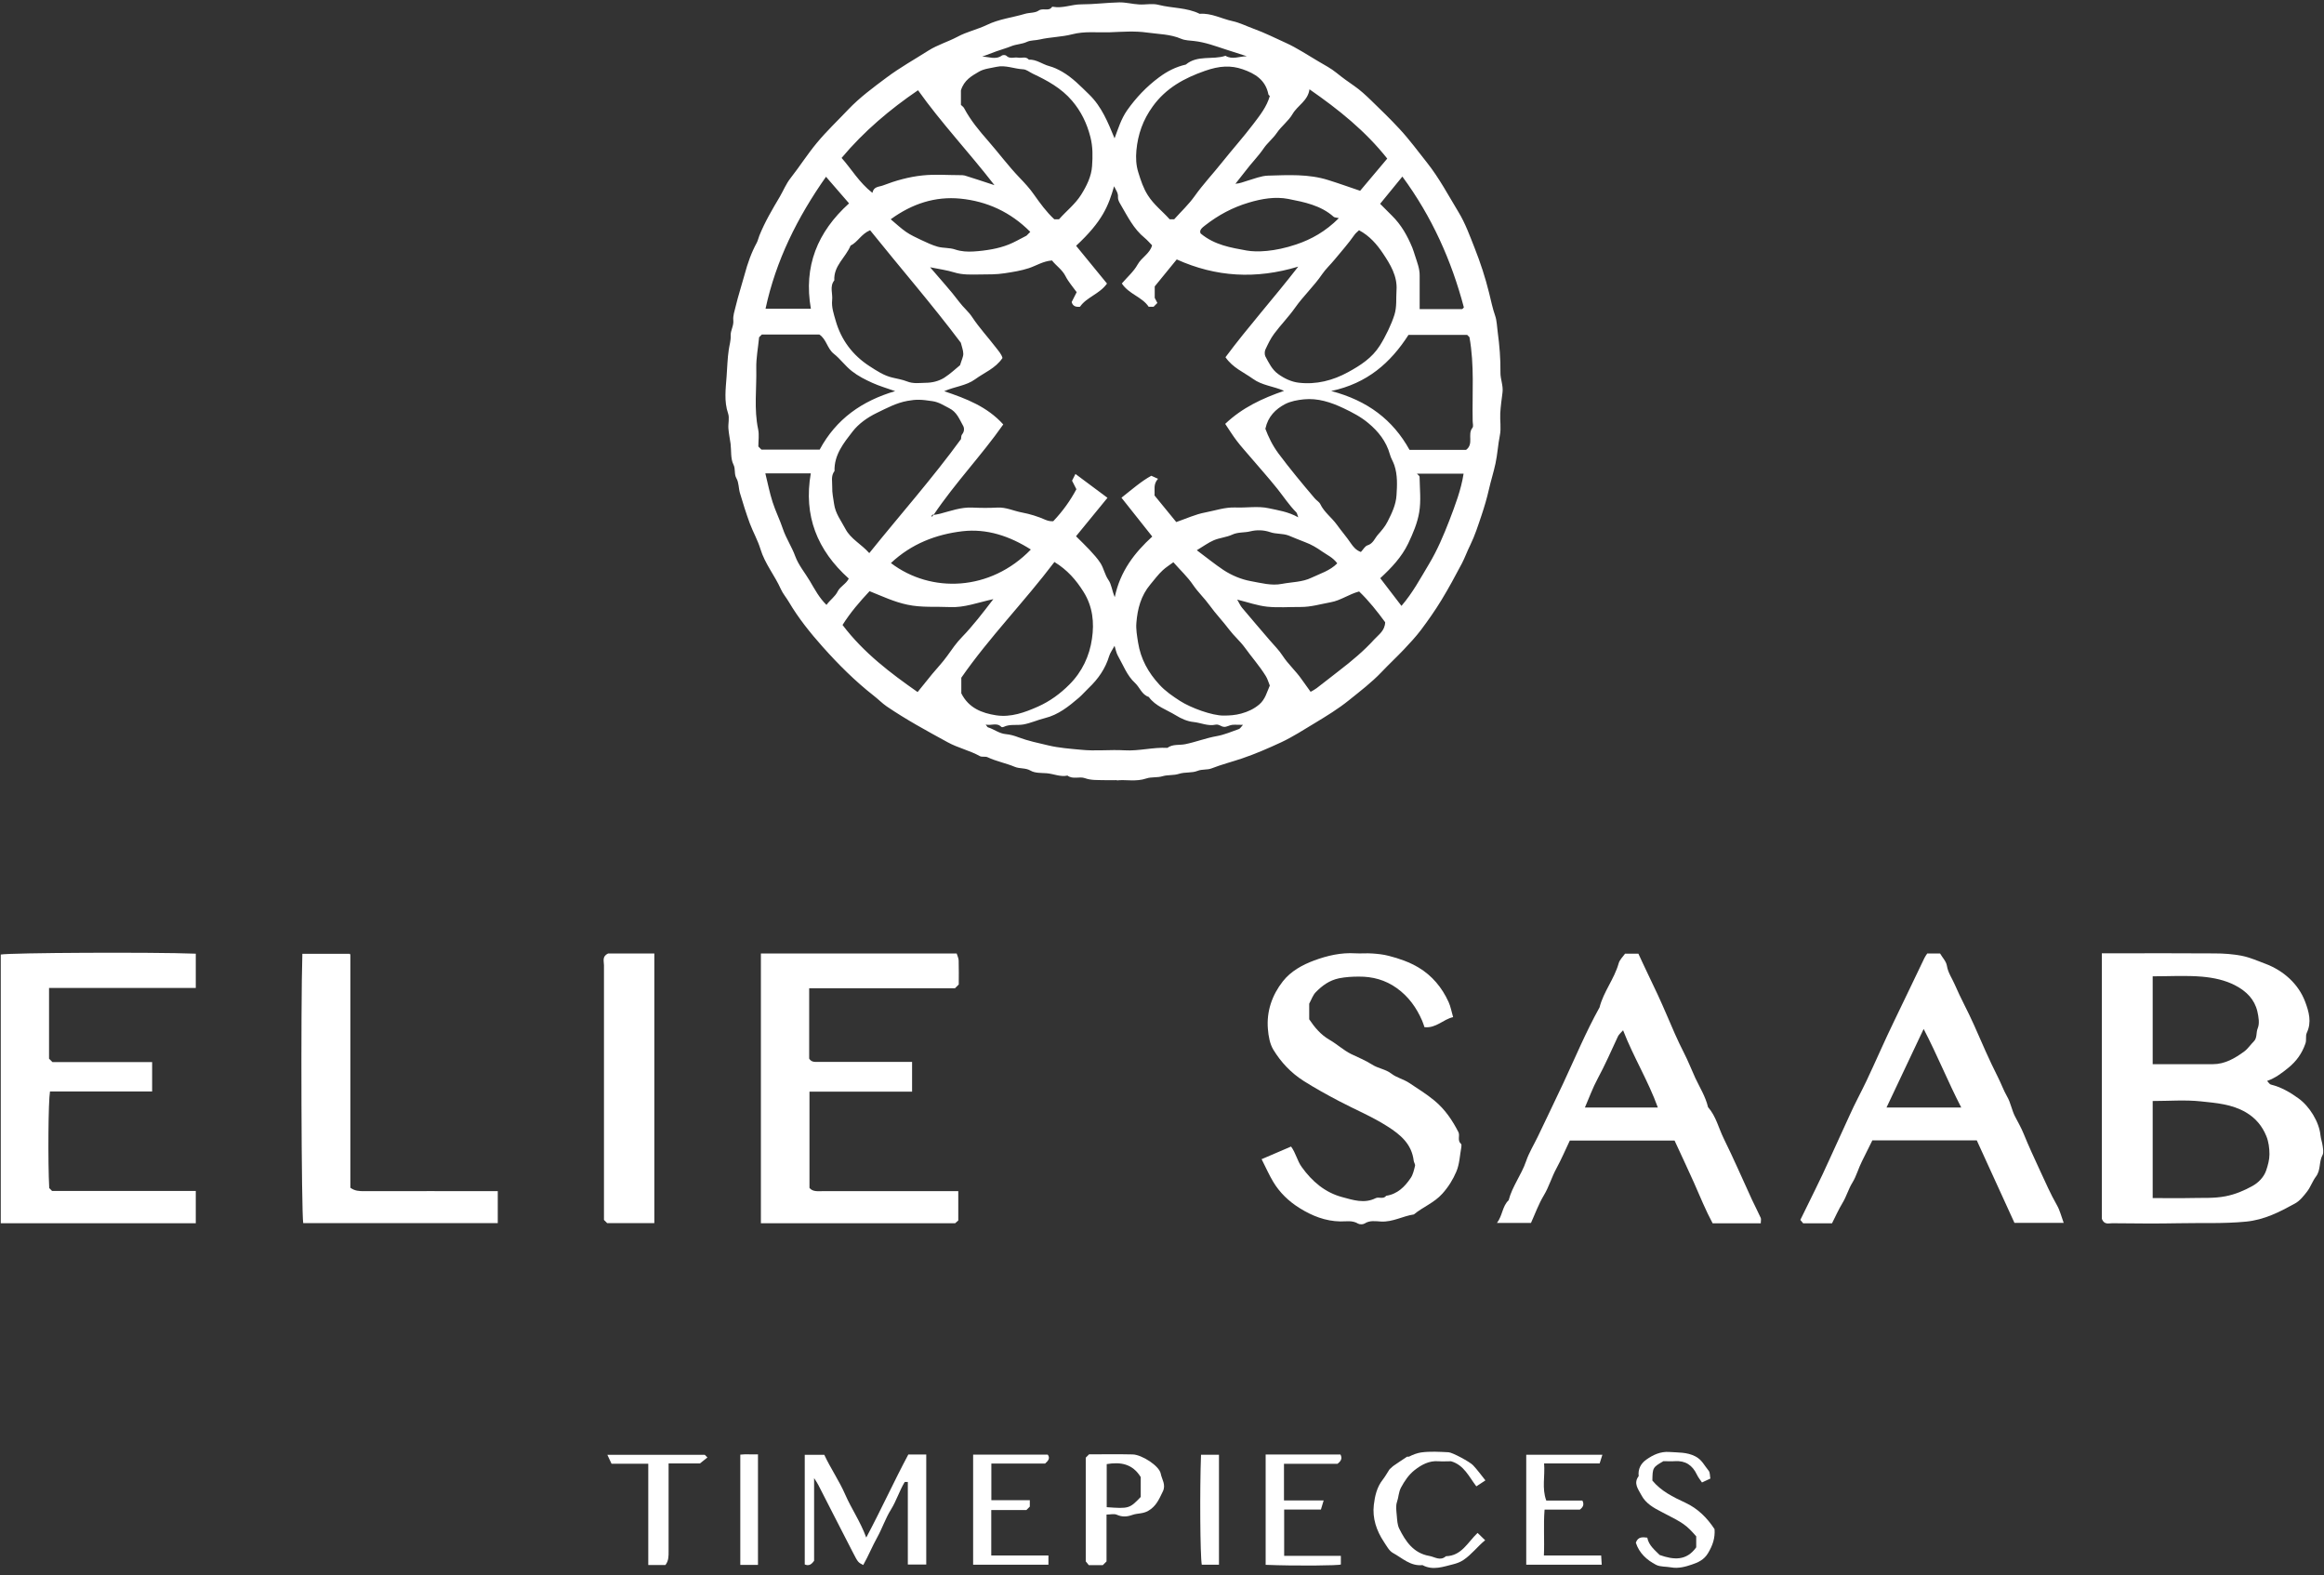 <svg width="152" height="103" viewBox="0 0 152 103" fill="none" xmlns="http://www.w3.org/2000/svg">
<rect x="0" y="0" width="152" height="103" fill="#333333" stroke="none"/>
<path d="M73.046 51.017C72.681 51.017 72.428 51.023 72.18 51.017C71.773 51.004 71.365 51.035 70.957 50.887C70.605 50.757 70.172 50.986 69.82 50.719C69.344 50.819 68.911 50.602 68.454 50.565C68.096 50.54 67.688 50.565 67.397 50.391C67.064 50.2 66.705 50.286 66.365 50.144C65.791 49.902 65.166 49.791 64.592 49.518C64.45 49.45 64.233 49.518 64.097 49.45C63.424 49.073 62.657 48.912 61.984 48.54C60.624 47.797 59.265 47.06 57.986 46.188C57.689 45.983 57.435 45.717 57.145 45.494C55.928 44.541 54.828 43.445 53.802 42.293C52.992 41.383 52.22 40.423 51.596 39.365C51.429 39.08 51.206 38.826 51.07 38.523C50.669 37.625 50.026 36.863 49.736 35.904C49.562 35.328 49.254 34.795 49.043 34.232C48.802 33.576 48.592 32.907 48.395 32.239C48.302 31.923 48.327 31.551 48.166 31.279C47.999 30.988 48.123 30.678 47.968 30.375C47.776 29.985 47.838 29.477 47.783 29.019C47.739 28.685 47.665 28.357 47.641 28.022C47.616 27.694 47.721 27.341 47.622 27.044C47.344 26.233 47.468 25.41 47.523 24.611C47.566 24.029 47.579 23.441 47.665 22.865C47.709 22.561 47.807 22.258 47.789 21.942C47.776 21.602 47.999 21.311 47.962 20.945C47.931 20.648 48.048 20.326 48.116 20.035C48.283 19.336 48.512 18.642 48.703 17.943C48.895 17.225 49.142 16.519 49.501 15.863C49.575 15.72 49.606 15.553 49.667 15.404C50.026 14.513 50.514 13.689 51.002 12.866C51.237 12.463 51.41 12.024 51.707 11.646C52.3 10.891 52.813 10.08 53.431 9.337C54.068 8.569 54.791 7.888 55.47 7.17C56.23 6.371 57.108 5.727 57.986 5.071C58.863 4.415 59.809 3.889 60.723 3.307C61.323 2.929 61.996 2.737 62.614 2.409C63.232 2.074 63.931 1.926 64.549 1.629C65.352 1.239 66.211 1.152 67.039 0.904C67.336 0.818 67.7 0.855 67.929 0.694C68.219 0.489 68.596 0.78 68.812 0.446C68.819 0.434 68.862 0.446 68.887 0.446C69.505 0.558 70.092 0.285 70.71 0.285C71.544 0.285 72.378 0.174 73.206 0.155C73.639 0.149 74.065 0.267 74.498 0.291C74.924 0.316 75.376 0.211 75.771 0.316C76.661 0.545 77.619 0.483 78.465 0.904C79.225 0.842 79.893 1.226 80.61 1.381C81.073 1.48 81.524 1.709 81.982 1.876C82.705 2.136 83.391 2.483 84.089 2.799C84.831 3.133 85.516 3.598 86.227 4.012C86.635 4.254 87.055 4.47 87.42 4.768C87.791 5.071 88.18 5.35 88.576 5.622C88.977 5.901 89.336 6.235 89.688 6.576C90.318 7.188 90.955 7.801 91.548 8.445C92.191 9.139 92.747 9.9 93.334 10.637C94.137 11.652 94.731 12.779 95.392 13.869C95.837 14.6 96.133 15.423 96.449 16.222C96.826 17.175 97.147 18.153 97.394 19.156C97.518 19.645 97.617 20.159 97.79 20.648C97.901 20.964 97.907 21.354 97.956 21.707C98.074 22.586 98.148 23.465 98.136 24.363C98.129 24.79 98.327 25.211 98.272 25.657C98.216 26.115 98.148 26.567 98.123 27.032C98.099 27.508 98.191 28.004 98.099 28.462C97.975 29.075 97.944 29.694 97.814 30.301C97.691 30.876 97.511 31.434 97.382 32.003C97.252 32.579 97.085 33.142 96.9 33.693C96.677 34.356 96.467 35.018 96.158 35.65C95.96 36.046 95.812 36.467 95.608 36.857C95.182 37.662 94.749 38.467 94.273 39.247C93.865 39.916 93.414 40.56 92.945 41.185C92.605 41.637 92.215 42.052 91.832 42.46C91.35 42.968 90.831 43.451 90.349 43.959C89.706 44.633 88.965 45.197 88.242 45.779C87.537 46.349 86.777 46.813 85.999 47.283C85.275 47.717 84.565 48.181 83.799 48.54C82.958 48.93 82.105 49.302 81.228 49.599C80.567 49.822 79.887 49.995 79.238 50.249C78.954 50.36 78.638 50.286 78.323 50.41C77.959 50.559 77.501 50.478 77.118 50.602C76.76 50.719 76.383 50.658 76.049 50.757C75.684 50.868 75.308 50.794 74.98 50.905C74.294 51.141 73.608 50.961 73.04 51.035L73.046 51.017ZM61.057 33.675C61.199 33.65 61.347 33.632 61.483 33.594C62.175 33.415 62.843 33.161 63.578 33.192C64.128 33.217 64.684 33.223 65.234 33.192C65.803 33.161 66.303 33.415 66.841 33.514C67.366 33.613 67.886 33.774 68.374 33.991C68.596 34.09 68.782 34.09 68.887 34.084C69.529 33.409 70.018 32.709 70.401 31.991C70.271 31.737 70.166 31.533 70.117 31.434C70.209 31.254 70.265 31.143 70.339 30.994C71.068 31.533 71.729 32.028 72.434 32.554C71.717 33.433 71.043 34.251 70.376 35.068C70.679 35.371 70.975 35.65 71.247 35.941C71.507 36.226 71.785 36.517 71.989 36.845C72.193 37.179 72.267 37.594 72.49 37.916C72.706 38.225 72.718 38.597 72.91 39.049C73.268 37.34 74.214 36.139 75.363 35.087C74.683 34.226 74.034 33.415 73.349 32.548C74.028 32.009 74.671 31.452 75.301 31.112C75.499 31.204 75.617 31.254 75.74 31.31C75.412 31.669 75.542 32.028 75.511 32.4C75.969 32.957 76.445 33.539 76.933 34.139C77.582 33.916 78.187 33.632 78.818 33.514C79.473 33.39 80.115 33.161 80.801 33.186C81.524 33.217 82.278 33.081 82.977 33.235C83.595 33.371 84.25 33.458 84.911 33.83C84.843 33.656 84.837 33.551 84.781 33.502C84.318 33.037 83.959 32.486 83.551 31.972C82.97 31.248 82.352 30.555 81.747 29.849C81.463 29.514 81.166 29.192 80.9 28.84C80.628 28.487 80.393 28.103 80.134 27.719C81.252 26.654 82.569 26.047 83.984 25.558C83.298 25.255 82.55 25.211 81.945 24.772C81.345 24.338 80.635 24.06 80.152 23.36C81.629 21.373 83.304 19.509 84.911 17.435C82.148 18.271 79.528 18.122 76.964 16.965C76.451 17.59 75.975 18.172 75.524 18.729V19.478C75.598 19.621 75.647 19.72 75.697 19.812C75.592 19.918 75.524 19.986 75.45 20.06H75.128C74.696 19.41 73.831 19.237 73.373 18.537C73.732 18.116 74.152 17.757 74.405 17.299C74.665 16.828 75.209 16.587 75.351 16.042C75.196 15.887 75.048 15.708 74.875 15.565C74.139 14.971 73.744 14.141 73.281 13.355C73.2 13.219 73.108 13.045 73.12 12.897C73.145 12.612 72.984 12.439 72.867 12.179C72.496 13.46 72.112 14.469 70.382 16.073C71.05 16.89 71.723 17.714 72.403 18.543C71.915 19.231 71.068 19.429 70.636 20.06C70.358 20.085 70.166 20.023 70.092 19.751C70.197 19.546 70.302 19.342 70.419 19.107C70.172 18.76 69.882 18.438 69.69 18.06C69.468 17.621 69.072 17.379 68.806 17.033C68.225 17.076 67.781 17.373 67.299 17.534C66.773 17.707 66.242 17.788 65.71 17.869C65.179 17.955 64.629 17.943 64.085 17.949C63.523 17.955 62.966 17.986 62.41 17.813C61.928 17.664 61.415 17.596 60.834 17.478C61.52 18.29 62.169 18.983 62.738 19.744C63.004 20.104 63.356 20.382 63.591 20.747C64.048 21.435 64.604 22.035 65.099 22.679C65.29 22.927 65.5 23.15 65.568 23.41C65.105 24.097 64.375 24.363 63.776 24.803C63.189 25.23 62.447 25.273 61.755 25.583C63.214 26.072 64.573 26.598 65.618 27.756C64.184 29.799 62.472 31.576 61.063 33.669L61.032 33.638L60.909 33.743L60.958 33.792C60.995 33.749 61.026 33.712 61.051 33.675H61.057ZM76.803 14.333C77.26 13.825 77.749 13.367 78.132 12.829C78.682 12.055 79.324 11.374 79.911 10.637C80.591 9.783 81.32 8.972 81.982 8.099C82.414 7.529 82.853 6.978 83.051 6.278C83.02 6.241 82.964 6.21 82.958 6.167C82.773 5.226 82.081 4.805 81.265 4.526C80.505 4.266 79.757 4.297 78.799 4.638C77.458 5.108 76.265 5.752 75.394 6.959C74.751 7.845 74.424 8.786 74.325 9.838C74.282 10.321 74.3 10.804 74.455 11.287C74.615 11.801 74.776 12.303 75.073 12.767C75.462 13.386 76.037 13.819 76.5 14.339H76.809L76.803 14.333ZM69.276 14.327C69.746 13.795 70.32 13.355 70.71 12.736C71.074 12.154 71.383 11.535 71.427 10.854C71.47 10.228 71.482 9.597 71.315 8.953C71.087 8.061 70.704 7.275 70.117 6.588C69.424 5.771 68.497 5.263 67.546 4.817C67.336 4.718 67.132 4.539 66.915 4.532C66.328 4.501 65.766 4.241 65.173 4.371C64.783 4.458 64.357 4.495 64.029 4.687C63.566 4.96 63.053 5.232 62.849 5.913C62.849 6.155 62.849 6.507 62.849 6.86C62.917 6.928 63.016 6.99 63.059 7.077C63.473 7.863 64.048 8.551 64.623 9.207C65.315 9.999 65.945 10.848 66.674 11.609C67.014 11.962 67.348 12.321 67.626 12.723C68.034 13.299 68.442 13.863 68.955 14.339H69.264L69.276 14.327ZM76.747 36.764C76.5 36.95 76.253 37.099 76.049 37.291C75.746 37.569 75.499 37.91 75.233 38.225C74.621 38.956 74.399 39.81 74.325 40.721C74.288 41.154 74.368 41.581 74.436 42.021C74.609 43.104 75.104 43.983 75.827 44.77C76.222 45.203 76.698 45.525 77.186 45.841C77.891 46.293 79.281 46.8 80.029 46.794C80.412 46.794 80.789 46.77 81.178 46.664C81.629 46.54 82.013 46.361 82.365 46.064C82.754 45.729 82.859 45.265 83.051 44.832C82.964 44.615 82.902 44.386 82.779 44.194C82.371 43.538 81.858 42.962 81.413 42.343C81.104 41.922 80.709 41.587 80.4 41.179C79.992 40.634 79.516 40.145 79.12 39.594C78.781 39.123 78.354 38.727 78.027 38.244C77.674 37.724 77.198 37.284 76.741 36.764H76.747ZM68.967 36.746C66.996 39.352 64.715 41.668 62.874 44.318V45.339C63.356 46.305 64.227 46.633 65.148 46.776C66.118 46.924 67.027 46.59 67.904 46.2C68.677 45.853 69.344 45.364 69.943 44.764C70.778 43.928 71.26 42.894 71.42 41.767C71.575 40.721 71.476 39.668 70.864 38.696C70.376 37.922 69.814 37.272 68.967 36.752V36.746ZM56.904 15.058C56.323 15.305 56.101 15.832 55.631 16.061C55.316 16.834 54.513 17.379 54.568 18.333C54.247 18.735 54.475 19.193 54.426 19.627C54.377 20.085 54.531 20.531 54.655 20.964C55.013 22.227 55.767 23.23 56.867 23.942C57.337 24.245 57.806 24.561 58.362 24.691C58.684 24.766 59.03 24.828 59.314 24.939C59.741 25.112 60.142 25.038 60.544 25.032C60.958 25.032 61.397 24.927 61.755 24.704C62.163 24.444 62.515 24.103 62.793 23.88C62.892 23.54 63.004 23.342 63.004 23.137C63.004 22.908 62.905 22.679 62.843 22.413C60.964 19.912 58.888 17.522 56.91 15.058H56.904ZM88.885 15.058C88.798 15.144 88.674 15.237 88.594 15.349C88.192 15.924 87.723 16.451 87.278 16.989C87.012 17.311 86.703 17.596 86.474 17.93C85.943 18.71 85.245 19.354 84.701 20.128C84.281 20.723 83.768 21.243 83.335 21.825C83.1 22.14 82.927 22.506 82.76 22.865C82.705 22.989 82.705 23.187 82.76 23.304C82.989 23.725 83.193 24.171 83.601 24.462C84.002 24.753 84.466 24.97 84.942 25.026C86.085 25.162 87.179 24.883 88.18 24.332C88.971 23.899 89.731 23.416 90.244 22.605C90.615 22.023 91.016 21.187 91.202 20.587C91.369 20.048 91.301 19.521 91.338 18.989C91.406 18.054 90.93 17.287 90.454 16.575C90.065 15.992 89.583 15.423 88.878 15.051L88.885 15.058ZM82.754 28.022C82.964 28.579 83.224 29.124 83.619 29.657C84.373 30.666 85.17 31.626 85.986 32.585C86.097 32.721 86.277 32.814 86.351 32.963C86.61 33.502 87.099 33.842 87.438 34.313C87.729 34.721 88.063 35.099 88.347 35.52C88.507 35.755 88.699 35.99 89.008 36.096C89.163 35.935 89.274 35.712 89.441 35.662C89.811 35.545 89.91 35.21 90.12 34.969C90.362 34.696 90.59 34.436 90.757 34.102C91.035 33.557 91.301 33 91.338 32.387C91.381 31.731 91.412 31.062 91.196 30.418C91.115 30.177 90.967 29.954 90.905 29.712C90.67 28.864 90.145 28.208 89.496 27.669C89.02 27.267 88.452 26.97 87.877 26.697C87.043 26.301 86.19 26.022 85.269 26.115C84.855 26.159 84.41 26.239 84.052 26.425C83.428 26.753 82.933 27.242 82.766 28.022H82.754ZM62.855 28.703C62.874 28.623 62.855 28.48 62.929 28.4C63.084 28.214 63.072 27.979 62.991 27.843C62.75 27.422 62.59 26.945 62.077 26.691C61.718 26.512 61.415 26.295 60.983 26.233C60.247 26.122 59.938 26.109 59.357 26.214C58.628 26.344 58.004 26.685 57.349 27.001C56.725 27.304 56.163 27.706 55.767 28.214C55.186 28.963 54.55 29.743 54.581 30.802C54.327 31.13 54.444 31.508 54.432 31.867C54.42 32.226 54.5 32.585 54.55 32.938C54.636 33.588 55.019 34.059 55.297 34.591C55.643 35.248 56.329 35.576 56.855 36.17C58.882 33.65 60.983 31.285 62.861 28.703H62.855ZM95.886 29.421C96.418 29.025 95.954 28.406 96.306 27.973C96.381 27.88 96.319 27.682 96.319 27.527C96.282 25.713 96.442 23.899 96.109 22.048C96.084 22.023 96.01 21.948 95.96 21.899H92.123C90.948 23.725 89.428 25.069 87.068 25.57C89.441 26.196 91.097 27.446 92.191 29.421H95.892H95.886ZM49.649 22.054C49.581 22.76 49.451 23.416 49.464 24.066C49.495 25.403 49.303 26.747 49.587 28.078C49.661 28.437 49.599 28.827 49.599 29.199C49.674 29.273 49.748 29.347 49.803 29.403H53.61C54.692 27.391 56.385 26.214 58.548 25.577C58.016 25.391 57.522 25.248 57.059 25.038C56.595 24.828 56.125 24.592 55.724 24.276C55.291 23.942 54.964 23.472 54.531 23.131C54.098 22.784 54.049 22.171 53.586 21.874H49.828C49.754 21.948 49.68 22.023 49.655 22.048L49.649 22.054ZM81.531 3.672C81.086 3.529 80.647 3.387 80.202 3.245C79.51 3.022 78.836 2.762 78.095 2.681C77.823 2.65 77.501 2.644 77.26 2.539C76.543 2.229 75.771 2.235 75.029 2.13C74.22 2.013 73.379 2.081 72.551 2.112C71.742 2.136 70.938 2.031 70.129 2.242C69.437 2.421 68.701 2.421 68.003 2.582C67.719 2.65 67.403 2.625 67.169 2.737C66.835 2.892 66.483 2.886 66.155 3.016C65.834 3.146 65.494 3.238 65.166 3.356C64.858 3.467 64.549 3.585 64.24 3.703C64.678 3.703 65.117 3.932 65.531 3.628C65.593 3.585 65.766 3.591 65.815 3.641C66.05 3.882 66.334 3.721 66.594 3.771C66.829 3.814 67.094 3.666 67.292 3.901C67.787 3.876 68.176 4.204 68.621 4.322C68.918 4.402 69.183 4.526 69.455 4.681C70.147 5.077 70.679 5.641 71.241 6.185C72.063 6.984 72.471 8.018 72.897 9.046C73.132 8.421 73.324 7.777 73.719 7.213C74.3 6.39 74.98 5.672 75.796 5.065C76.34 4.656 76.908 4.371 77.557 4.223C78.323 3.579 79.312 3.932 80.152 3.647C80.591 3.919 81.061 3.684 81.543 3.678L81.531 3.672ZM64.468 47.382C64.555 47.494 64.579 47.55 64.616 47.562C65.018 47.686 65.352 47.971 65.791 48.008C66.069 48.032 66.347 48.113 66.606 48.212C67.243 48.453 67.91 48.59 68.565 48.745C69.264 48.912 69.987 48.961 70.697 49.029C71.643 49.128 72.607 49.011 73.552 49.066C74.498 49.122 75.412 48.856 76.352 48.906C76.704 48.645 77.137 48.745 77.526 48.664C78.218 48.522 78.879 48.262 79.578 48.138C80.078 48.051 80.554 47.841 81.036 47.673C81.117 47.642 81.172 47.531 81.296 47.401C80.981 47.401 80.783 47.382 80.585 47.401C80.4 47.426 80.22 47.55 80.047 47.531C79.868 47.519 79.72 47.345 79.504 47.389C79.009 47.5 78.546 47.265 78.064 47.215C77.662 47.178 77.248 46.992 76.902 46.776C76.296 46.404 75.579 46.188 75.134 45.575C74.683 45.432 74.553 44.962 74.245 44.671C73.707 44.181 73.466 43.494 73.114 42.881C73.009 42.696 72.972 42.467 72.897 42.231C72.761 42.485 72.613 42.683 72.545 42.9C72.298 43.723 71.828 44.398 71.21 44.986C70.994 45.191 70.796 45.426 70.568 45.624C69.9 46.194 69.22 46.745 68.337 46.961C67.861 47.079 67.41 47.29 66.928 47.376C66.501 47.45 66.05 47.333 65.636 47.537C65.599 47.556 65.519 47.562 65.494 47.537C65.191 47.228 64.851 47.469 64.462 47.382H64.468ZM60.013 45.259C60.34 44.85 60.655 44.46 60.97 44.076C61.298 43.68 61.65 43.315 61.947 42.9C62.256 42.467 62.552 42.033 62.929 41.649C63.288 41.284 63.615 40.888 63.943 40.492C64.258 40.114 64.549 39.718 64.969 39.179C63.912 39.414 63.065 39.742 62.145 39.699C61.211 39.656 60.278 39.742 59.351 39.544C58.486 39.365 57.695 38.987 56.873 38.659C56.23 39.346 55.619 40.052 55.106 40.869C56.496 42.702 58.251 44.02 60.019 45.259H60.013ZM85.646 5.839C85.547 6.594 84.868 6.891 84.54 7.455C84.274 7.913 83.811 8.247 83.508 8.693C83.255 9.064 82.902 9.337 82.655 9.696C82.297 10.222 81.852 10.662 81.475 11.163C81.252 11.454 81.024 11.733 80.801 12.018C81.104 11.999 81.339 11.888 81.58 11.82C82.031 11.69 82.482 11.498 82.939 11.485C84.256 11.448 85.591 11.368 86.876 11.776C87.556 11.987 88.223 12.228 88.959 12.476C89.527 11.795 90.139 11.07 90.732 10.371C89.305 8.569 87.556 7.164 85.653 5.845L85.646 5.839ZM88.897 38.677C88.223 38.857 87.686 39.266 87.037 39.383C86.382 39.501 85.733 39.699 85.059 39.693C84.33 39.687 83.601 39.748 82.878 39.674C82.241 39.606 81.617 39.383 80.919 39.21C81.055 39.445 81.129 39.618 81.24 39.748C81.833 40.461 82.445 41.16 83.045 41.866C83.329 42.2 83.65 42.51 83.885 42.875C84.243 43.426 84.738 43.86 85.115 44.398C85.319 44.683 85.523 44.968 85.72 45.24C85.832 45.178 85.98 45.104 86.11 45.005C86.61 44.627 87.099 44.231 87.593 43.853C88.415 43.222 89.2 42.566 89.892 41.804C90.17 41.501 90.578 41.247 90.596 40.69C90.09 40.002 89.54 39.297 88.891 38.677H88.897ZM65.049 12.117C63.368 9.944 61.57 8.049 60.043 5.901C58.214 7.145 56.502 8.588 55.044 10.328C55.687 11.046 56.181 11.925 57.059 12.612C57.145 12.185 57.485 12.228 57.745 12.129C58.579 11.807 59.444 11.566 60.328 11.473C61.143 11.386 61.984 11.454 62.812 11.454C62.911 11.454 63.01 11.454 63.102 11.479C63.702 11.665 64.295 11.863 65.049 12.111V12.117ZM58.27 36.82C60.896 38.814 64.777 38.671 67.422 35.935C66.038 35.056 64.542 34.554 62.942 34.74C61.23 34.944 59.623 35.551 58.27 36.82ZM67.385 15.163C66.093 13.863 64.555 13.163 62.818 12.99C61.168 12.829 59.66 13.318 58.257 14.339C58.628 14.649 58.925 14.934 59.259 15.163C59.561 15.373 59.907 15.528 60.241 15.689C60.6 15.856 60.958 16.03 61.335 16.135C61.7 16.234 62.114 16.191 62.466 16.314C62.874 16.451 63.275 16.469 63.683 16.445C64.091 16.42 64.499 16.37 64.894 16.296C65.259 16.228 65.624 16.129 65.97 15.992C66.334 15.85 66.674 15.646 67.138 15.411C67.15 15.398 67.255 15.293 67.379 15.169L67.385 15.163ZM78.28 35.984C78.935 36.473 79.46 36.901 80.016 37.272C80.56 37.631 81.191 37.891 81.809 38.003C82.47 38.12 83.156 38.318 83.842 38.182C84.491 38.058 85.177 38.071 85.776 37.78C86.351 37.507 86.987 37.322 87.463 36.839C87.179 36.455 86.802 36.294 86.474 36.065C86.122 35.817 85.77 35.607 85.368 35.458C84.997 35.322 84.639 35.161 84.274 35.018C83.891 34.876 83.459 34.932 83.082 34.802C82.637 34.647 82.173 34.647 81.778 34.746C81.388 34.845 80.974 34.783 80.591 34.963C80.214 35.136 79.775 35.167 79.392 35.328C79.028 35.483 78.7 35.73 78.274 35.984H78.28ZM87.562 14.265C87.358 14.216 87.272 14.222 87.228 14.178C86.382 13.423 85.294 13.213 84.256 13.008C83.415 12.847 82.538 12.99 81.673 13.25C80.61 13.566 79.683 14.067 78.824 14.736C78.632 14.884 78.416 15.051 78.527 15.268C79.448 16.03 80.492 16.191 81.537 16.383C82.192 16.5 83.36 16.463 84.775 15.986C85.776 15.652 86.697 15.132 87.562 14.271V14.265ZM91.659 39.625C92.401 38.764 92.907 37.811 93.464 36.882C94.007 35.978 94.415 35.012 94.792 34.04C95.169 33.05 95.559 32.047 95.725 30.976H92.673C92.753 31.068 92.846 31.118 92.846 31.174C92.858 31.954 92.951 32.746 92.821 33.508C92.704 34.207 92.413 34.888 92.104 35.538C91.672 36.436 91.004 37.136 90.275 37.811C90.714 38.386 91.153 38.956 91.665 39.625H91.659ZM50.057 30.957C50.218 31.619 50.341 32.239 50.533 32.839C50.724 33.433 51.008 33.997 51.206 34.591C51.416 35.21 51.787 35.755 52.01 36.368C52.232 36.969 52.652 37.458 52.974 38.003C53.289 38.541 53.586 39.099 54.055 39.557C54.302 39.216 54.617 39.024 54.791 38.671C54.945 38.355 55.341 38.188 55.514 37.835C53.443 35.978 52.547 33.724 53.029 30.957H50.057ZM55.532 13.299C55.007 12.693 54.537 12.148 54.024 11.559C52.152 14.222 50.749 17.026 50.069 20.19H53.035C52.547 17.416 53.462 15.169 55.532 13.299ZM90.269 13.33C90.541 13.603 90.788 13.857 91.041 14.104C91.647 14.698 92.049 15.417 92.37 16.191C92.438 16.364 92.493 16.544 92.549 16.717C92.685 17.144 92.858 17.565 92.852 18.023C92.852 18.748 92.852 19.466 92.852 20.215C93.797 20.215 94.7 20.215 95.602 20.215C95.627 20.215 95.645 20.203 95.664 20.19C95.682 20.178 95.701 20.153 95.744 20.104C94.934 17.039 93.655 14.172 91.721 11.547C91.214 12.166 90.738 12.748 90.269 13.324V13.33Z" fill="white"/>
<path d="M137.47 79.72V62.341H138.206C140.412 62.341 142.624 62.328 144.83 62.347C145.436 62.347 146.054 62.39 146.647 62.508C147.166 62.613 147.661 62.836 148.161 63.022C149.348 63.468 150.33 64.34 150.769 65.511C151.01 66.154 151.208 66.842 150.874 67.541C150.775 67.758 150.874 68.006 150.781 68.253C150.553 68.897 150.201 69.393 149.669 69.826C149.237 70.179 148.81 70.501 148.279 70.686C148.378 70.786 148.433 70.897 148.52 70.922C149.193 71.089 149.774 71.423 150.33 71.826C151.053 72.346 151.684 73.367 151.77 74.24C151.795 74.476 151.881 74.698 151.912 74.934C151.937 75.132 151.987 75.373 151.906 75.528C151.659 75.974 151.801 76.513 151.474 76.94C151.251 77.237 151.128 77.608 150.905 77.906C150.676 78.203 150.423 78.525 150.108 78.698C149.101 79.249 148.112 79.769 146.901 79.887C145.436 80.029 143.978 79.961 142.519 79.992C141.067 80.023 139.608 80.004 138.15 79.992C137.915 79.992 137.631 80.11 137.47 79.707V79.72ZM140.795 72.005V78.345C141.617 78.345 142.414 78.364 143.211 78.345C143.996 78.32 144.769 78.382 145.56 78.228C146.202 78.104 146.777 77.856 147.315 77.559C147.698 77.348 148.069 76.989 148.223 76.525C148.334 76.191 148.433 75.832 148.433 75.485C148.433 75.089 148.378 74.661 148.229 74.296C147.964 73.646 147.537 73.12 146.894 72.742C145.974 72.203 144.954 72.129 143.959 72.024C142.921 71.912 141.864 71.999 140.783 71.999L140.795 72.005ZM140.795 63.851V69.591C142.124 69.591 143.421 69.591 144.725 69.591C145.522 69.591 146.171 69.207 146.789 68.755C147.024 68.582 147.191 68.315 147.401 68.111C147.648 67.87 147.543 67.529 147.667 67.238C147.797 66.928 147.722 66.501 147.642 66.142C147.457 65.35 146.925 64.823 146.208 64.446C145.529 64.087 144.775 63.938 144.046 63.87C142.976 63.777 141.895 63.845 140.795 63.845V63.851Z" fill="white"/>
<path d="M49.773 62.353H62.571C62.614 62.495 62.694 62.65 62.701 62.805C62.719 63.331 62.707 63.858 62.707 64.378L62.46 64.625H52.924V69.225C53.048 69.43 53.227 69.448 53.443 69.442C54.747 69.436 56.051 69.442 57.361 69.442H59.654V71.386H52.943V77.683C53.159 77.949 53.511 77.893 53.845 77.893C56.78 77.893 59.716 77.893 62.676 77.893V79.812C62.639 79.844 62.565 79.912 62.472 79.992H49.766V62.353H49.773Z" fill="white"/>
<path d="M12.805 64.607H3.208V69.232C3.264 69.287 3.332 69.355 3.43 69.454H9.95V71.374H3.27C3.158 72.011 3.128 75.949 3.22 77.695C3.276 77.751 3.325 77.8 3.406 77.881H12.805V79.992H0.05V62.421C0.656 62.303 9.962 62.254 12.805 62.365V64.613V64.607Z" fill="white"/>
<path d="M115.155 79.998H112.015C111.564 79.162 111.187 78.234 110.786 77.324C110.378 76.413 109.951 75.51 109.525 74.587H102.672C102.387 75.188 102.122 75.807 101.8 76.401C101.485 76.977 101.312 77.608 100.972 78.172C100.626 78.748 100.397 79.391 100.132 79.974H97.907C98.278 79.484 98.253 78.878 98.673 78.488C98.908 77.578 99.507 76.828 99.81 75.943C100.002 75.373 100.329 74.853 100.589 74.308C101.139 73.157 101.695 72.005 102.239 70.847C103.018 69.182 103.722 67.486 104.618 65.876C104.878 64.848 105.582 64.019 105.867 62.997C105.935 62.755 106.151 62.557 106.287 62.365H107.158C107.368 62.817 107.572 63.263 107.782 63.697C108.209 64.576 108.623 65.461 109.006 66.359C109.364 67.195 109.717 68.031 110.131 68.835C110.409 69.374 110.625 69.937 110.878 70.488C111.175 71.12 111.552 71.714 111.713 72.401C112.238 72.996 112.405 73.776 112.745 74.463C113.394 75.776 113.974 77.119 114.586 78.45C114.772 78.853 114.982 79.243 115.161 79.645C115.198 79.726 115.161 79.844 115.161 80.004L115.155 79.998ZM108.431 72.426C107.801 70.68 106.843 69.139 106.157 67.374C106.009 67.541 105.879 67.647 105.817 67.783C105.385 68.712 104.977 69.646 104.488 70.55C104.173 71.132 103.945 71.77 103.66 72.426H108.431Z" fill="white"/>
<path d="M129.276 74.575H122.459C122.237 75.014 122.015 75.472 121.786 75.931C121.551 76.389 121.421 76.903 121.162 77.324C120.896 77.751 120.772 78.228 120.519 78.648C120.253 79.088 120.043 79.559 119.821 79.998H117.936C117.886 79.936 117.825 79.862 117.75 79.775C118.387 78.463 119.067 77.138 119.672 75.782C120.099 74.829 120.55 73.881 120.976 72.928C121.316 72.166 121.724 71.423 122.083 70.668C122.7 69.362 123.269 68.037 123.899 66.743C124.561 65.381 125.209 64.012 125.865 62.65C125.914 62.545 125.988 62.446 126.05 62.353H126.89C127.045 62.619 127.292 62.873 127.335 63.152C127.41 63.616 127.675 63.975 127.848 64.378C128.231 65.275 128.713 66.13 129.109 67.028C129.616 68.179 130.11 69.331 130.679 70.451C130.889 70.866 131.043 71.306 131.278 71.714C131.507 72.111 131.581 72.6 131.791 73.008C131.983 73.38 132.193 73.739 132.353 74.135C132.687 74.952 133.058 75.757 133.429 76.556C133.781 77.311 134.115 78.085 134.535 78.816C134.726 79.15 134.819 79.546 134.974 79.967H131.754C130.944 78.203 130.116 76.382 129.288 74.569L129.276 74.575ZM128.275 72.426C127.391 70.711 126.693 68.965 125.815 67.287C124.993 69.021 124.202 70.699 123.386 72.426H128.275Z" fill="white"/>
<path d="M82.507 75.807C83.236 75.491 83.836 75.237 84.441 74.977C84.757 75.404 84.837 75.893 85.133 76.308C85.819 77.268 86.672 77.986 87.785 78.283C88.477 78.469 89.231 78.729 89.978 78.351C90.182 78.252 90.479 78.444 90.664 78.197C91.406 78.085 91.882 77.602 92.271 77.026C92.419 76.803 92.481 76.513 92.549 76.24C92.574 76.141 92.475 76.017 92.463 75.906C92.333 74.816 91.604 74.203 90.745 73.658C89.737 73.014 88.637 72.562 87.581 72.005C86.79 71.59 86.017 71.163 85.263 70.686C84.429 70.154 83.786 69.467 83.286 68.65C83.051 68.266 82.964 67.758 82.927 67.3C82.828 66.136 83.199 65.071 83.904 64.173C84.423 63.511 85.177 63.096 85.962 62.805C86.821 62.489 87.704 62.285 88.637 62.341C89.014 62.365 89.391 62.322 89.768 62.353C90.127 62.378 90.485 62.415 90.837 62.508C91.517 62.681 92.185 62.916 92.778 63.269C93.662 63.796 94.317 64.582 94.743 65.523C94.879 65.82 94.935 66.154 95.04 66.514C94.379 66.662 93.94 67.25 93.167 67.17C93.124 67.046 93.075 66.891 93.013 66.743C92.642 65.888 92.117 65.158 91.35 64.613C90.603 64.08 89.775 63.858 88.872 63.864C88.44 63.864 88.013 63.889 87.575 63.975C86.938 64.111 86.481 64.452 86.061 64.879C85.869 65.071 85.776 65.362 85.628 65.634V66.656C85.986 67.188 86.382 67.665 86.95 67.993C87.445 68.278 87.871 68.68 88.372 68.928C88.829 69.151 89.317 69.343 89.737 69.615C90.139 69.875 90.621 69.913 91.004 70.21C91.344 70.476 91.814 70.575 92.178 70.823C92.735 71.194 93.297 71.541 93.822 71.974C94.514 72.55 94.99 73.256 95.392 74.042C95.497 74.278 95.299 74.581 95.559 74.804C95.596 74.835 95.59 74.946 95.577 75.02C95.478 75.559 95.46 76.129 95.25 76.618C95.034 77.132 94.731 77.621 94.335 78.06C93.798 78.661 93.062 78.927 92.475 79.416C91.752 79.522 91.091 79.924 90.325 79.881C89.966 79.862 89.595 79.788 89.249 80.011C89.144 80.079 88.922 80.079 88.811 80.011C88.44 79.788 88.044 79.881 87.661 79.874C86.685 79.856 85.813 79.509 85.01 79.008C84.299 78.568 83.694 77.992 83.261 77.262C83.001 76.822 82.791 76.352 82.526 75.825L82.507 75.807Z" fill="white"/>
<path d="M32.556 77.893V79.986H19.832C19.714 79.311 19.665 65.845 19.776 62.372H22.872C22.872 62.372 22.878 62.372 22.891 62.39C22.903 62.409 22.915 62.434 22.915 62.452C22.915 67.529 22.915 72.606 22.915 77.67C23.2 77.881 23.502 77.899 23.824 77.893C26.71 77.887 29.596 77.893 32.543 77.893H32.556Z" fill="white"/>
<path d="M39.774 62.353H42.796V79.986H39.712C39.663 79.936 39.607 79.881 39.502 79.775V79.472C39.502 74.017 39.502 68.563 39.502 63.115C39.502 62.861 39.366 62.545 39.768 62.353H39.774Z" fill="white"/>
<path d="M52.634 102.306V95.136H53.913C54.309 95.997 54.889 96.832 55.285 97.743C55.687 98.665 56.261 99.476 56.657 100.547C57.658 98.665 58.48 96.851 59.407 95.117H60.581V102.312H59.376V96.913H59.172C58.826 97.489 58.628 98.145 58.27 98.721C57.911 99.297 57.701 99.947 57.374 100.535C57.046 101.123 56.793 101.755 56.459 102.343C56.125 102.169 56.119 102.176 55.779 101.513C55.019 100.046 54.271 98.566 53.517 97.099C53.456 96.981 53.382 96.87 53.246 96.659V102.064C53.079 102.299 52.912 102.423 52.634 102.306Z" fill="white"/>
<path d="M71.013 102.095V95.322C71.068 95.266 71.124 95.21 71.229 95.105C72.15 95.105 73.12 95.087 74.084 95.111C74.671 95.124 75.827 95.854 75.919 96.374C75.987 96.74 76.278 97.093 76.049 97.544C75.808 98.04 75.617 98.504 75.097 98.801C74.757 98.999 74.399 98.95 74.078 99.061C73.713 99.191 73.41 99.216 73.046 99.055C72.867 98.975 72.613 99.043 72.372 99.043V102.107C72.279 102.2 72.205 102.275 72.131 102.349H71.21C71.161 102.287 71.099 102.207 71.006 102.095H71.013ZM74.609 96.591C74.065 95.712 73.281 95.594 72.384 95.743V98.56C73.831 98.665 73.88 98.653 74.609 97.891V96.597V96.591Z" fill="white"/>
<path d="M96.634 100.238C96.782 100.38 96.931 100.529 97.135 100.721C96.628 101.135 96.257 101.649 95.713 102.015C95.503 102.157 95.262 102.237 95.071 102.287C94.409 102.448 93.723 102.72 93.037 102.349C92.253 102.429 91.721 101.891 91.109 101.556C90.856 101.42 90.689 101.092 90.516 100.832C90.028 100.101 89.75 99.278 89.855 98.405C89.923 97.835 90.053 97.247 90.436 96.764C90.596 96.56 90.72 96.331 90.862 96.114C90.887 96.071 90.93 96.04 90.967 96.009C91.023 95.959 91.072 95.904 91.134 95.86C91.424 95.662 91.721 95.458 92.018 95.266C92.055 95.241 92.123 95.272 92.16 95.254C92.407 95.124 92.698 95.018 92.945 94.981C93.532 94.901 94.144 94.938 94.743 94.969C94.996 94.981 96.133 95.594 96.344 95.817C96.622 96.114 96.863 96.442 97.153 96.808C96.918 96.962 96.727 97.086 96.56 97.198C96.078 96.572 95.757 95.805 94.904 95.557C94.632 95.557 94.354 95.576 94.082 95.557C93.47 95.507 92.969 95.786 92.518 96.139C92.141 96.436 91.869 96.839 91.635 97.272C91.468 97.582 91.48 97.91 91.369 98.219C91.276 98.486 91.332 98.82 91.356 99.117C91.381 99.402 91.394 99.711 91.511 99.953C91.931 100.801 92.45 101.569 93.482 101.748C93.841 101.81 94.199 102.101 94.57 101.767C95.602 101.742 95.985 100.863 96.64 100.244L96.634 100.238Z" fill="white"/>
<path d="M111.861 96.69C111.663 96.783 111.521 96.851 111.317 96.944C111.206 96.777 111.07 96.616 110.984 96.43C110.693 95.817 110.236 95.507 109.55 95.551C109.303 95.569 109.049 95.551 108.796 95.551C108.098 95.953 108.085 95.978 108.073 96.82C108.641 97.507 109.426 97.897 110.23 98.269C111.045 98.647 111.651 99.253 112.139 99.996C112.182 100.566 112.022 101.049 111.719 101.556C111.453 102.015 111.039 102.182 110.656 102.312C110.242 102.454 109.772 102.584 109.297 102.497C108.969 102.436 108.592 102.473 108.314 102.33C107.708 102.015 107.208 101.563 106.991 100.882C107.134 100.479 107.43 100.516 107.739 100.553C107.838 101.067 108.24 101.371 108.549 101.686C109.457 102.008 110.298 102.089 110.94 101.185V100.467C110.273 99.711 110.137 99.618 108.685 98.876C108.166 98.609 107.64 98.325 107.35 97.767C107.146 97.377 106.818 97 107.177 96.529C107.121 96.071 107.319 95.706 107.665 95.458C108.11 95.142 108.598 94.907 109.185 94.95C109.76 94.994 110.316 94.95 110.879 95.235C111.317 95.458 111.478 95.848 111.75 96.17C111.855 96.294 111.83 96.529 111.867 96.696L111.861 96.69Z" fill="white"/>
<path d="M104.804 95.13C104.736 95.347 104.68 95.52 104.624 95.699H100.991C101.059 96.523 100.836 97.328 101.133 98.126H103.494C103.636 98.399 103.524 98.572 103.327 98.721H101.022C100.941 99.711 101.022 100.702 100.978 101.717H104.723C104.736 101.928 104.748 102.114 104.76 102.324H99.823V95.13H104.804Z" fill="white"/>
<path d="M68.572 101.717V102.324H63.647V95.124H68.528C68.695 95.353 68.566 95.52 68.356 95.706H64.839V98.102H67.354V98.523C67.299 98.578 67.225 98.653 67.132 98.746H64.833V101.717H68.572Z" fill="white"/>
<path d="M82.779 95.117H87.673C87.809 95.377 87.704 95.551 87.476 95.724H83.978V98.12H86.573C86.499 98.362 86.45 98.535 86.394 98.715H83.99V101.742H87.698V102.306C87.63 102.38 84.75 102.411 82.779 102.33V95.124V95.117Z" fill="white"/>
<path d="M42.394 95.718H39.996C39.922 95.557 39.836 95.377 39.724 95.136H46.096L46.269 95.309C46.145 95.408 46.015 95.514 45.781 95.699H43.729V96.38C43.729 98.064 43.729 99.749 43.729 101.433C43.729 101.748 43.741 102.064 43.519 102.343H42.4V95.724L42.394 95.718Z" fill="white"/>
<path d="M49.575 102.336H48.419V95.124C48.771 95.08 49.161 95.124 49.575 95.105V102.343V102.336Z" fill="white"/>
<path d="M79.726 95.13V102.324H78.601C78.496 101.711 78.465 97.458 78.552 95.13H79.72H79.726Z" fill="white"/>
</svg>
